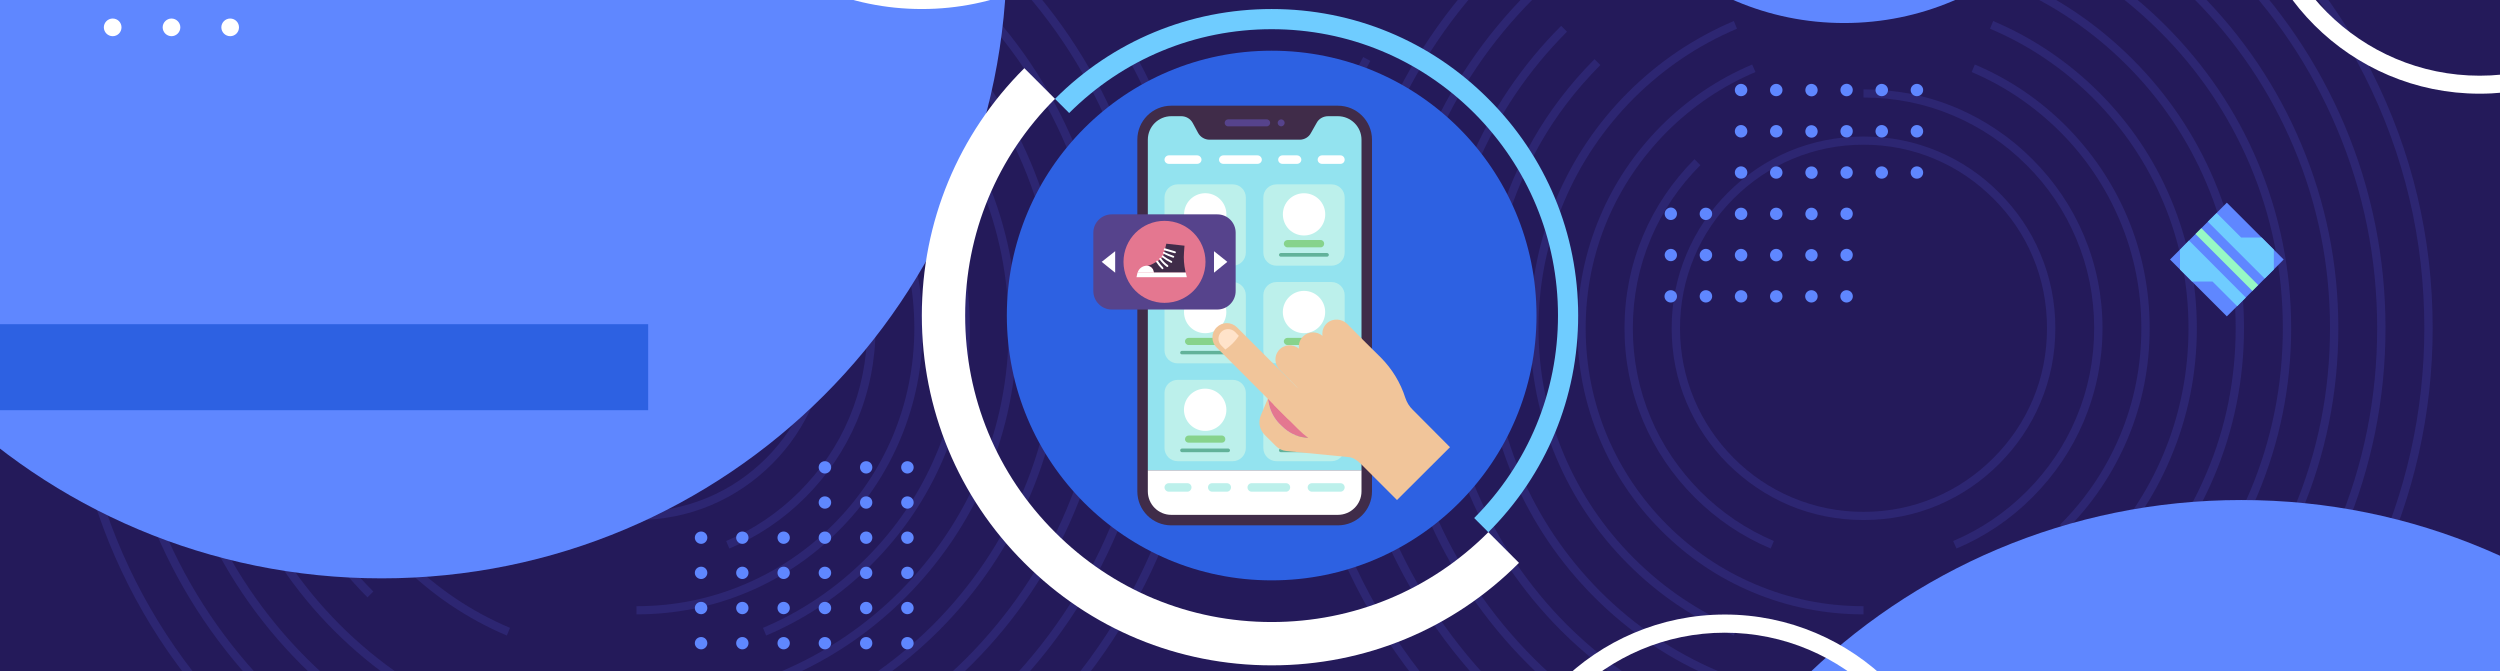 <svg version="1.2" xmlns="http://www.w3.org/2000/svg" viewBox="0 0 1500 402" width="1140" height="306">
	<title>mobile_development-svg</title>
	<defs>
		<clipPath clipPathUnits="userSpaceOnUse" id="cp1">
			<path d="m0-48h1500v500h-1500z"/>
		</clipPath>
		<clipPath clipPathUnits="userSpaceOnUse" id="cp2">
			<path d="m0-48h1500v500h-1500z"/>
		</clipPath>
		<clipPath clipPathUnits="userSpaceOnUse" id="cp3">
			<path d="m0-48h1500v500h-1500z"/>
		</clipPath>
		<clipPath clipPathUnits="userSpaceOnUse" id="cp4">
			<path d="m0-48h1500v500h-1500z"/>
		</clipPath>
		<clipPath clipPathUnits="userSpaceOnUse" id="cp5">
			<path d="m0-48h1500v500h-1500z"/>
		</clipPath>
		<clipPath clipPathUnits="userSpaceOnUse" id="cp6">
			<path d="m0-48h1500v500h-1500z"/>
		</clipPath>
		<clipPath clipPathUnits="userSpaceOnUse" id="cp7">
			<path d="m0-48h1500v500h-1500z"/>
		</clipPath>
		<clipPath clipPathUnits="userSpaceOnUse" id="cp8">
			<path d="m0-48h1500v500h-1500z"/>
		</clipPath>
	</defs>
	<style>
		.s0 { fill: #241a5a } 
		.s1 { fill: #2d2672 } 
		.s2 { fill: #5f87ff } 
		.s3 { fill: #ffffff } 
		.s4 { fill: #2d61e2 } 
		.s5 { fill: #402c49 } 
		.s6 { fill: #56438c } 
		.s7 { fill: #93e3ef } 
		.s8 { fill: #bcf0eb } 
		.s9 { fill: #87d38c } 
		.s10 { fill: #62b29a } 
		.s11 { fill: #f1c59a } 
		.s12 { fill: #e47790 } 
		.s13 { fill: #ffe3ca } 
		.s14 { fill: #6fccff } 
		.s15 { fill: none } 
		.s16 { fill: #97f8c4 } 
	</style>
	<g id="BACKGROUND">
		<g>
			<path class="s0" d="m0-48h1500v500h-1500z"/>
			<g>
				<g id="Clip-Path" clip-path="url(#cp1)">
					<g>
						<g>
							<g>
								<path class="s1" d="m1325-75.1c40.9 31.2 74.8 71.9 98 117.7 24.3 48 36.6 99.8 36.6 154 0 102.3-45.3 198.4-124.3 263.5l-3.1-3.8c77.8-64.2 122.4-158.9 122.4-259.7 0-53.4-12.1-104.4-36-151.7-22.9-45.2-56.3-85.3-96.6-116z"/>
							</g>
							<g>
								<path class="s1" d="m817.9 33.9l4.3 2.3c-26.6 48.9-40.6 104.4-40.6 160.4 0 100.8 44.6 195.5 122.5 259.7l-3.2 3.8c-79-65.1-124.3-161.2-124.3-263.5 0-56.8 14.3-113.1 41.3-162.7z"/>
							</g>
							<g>
								<path class="s1" d="m1240-91.9c37.3 15.7 70.8 38.3 99.6 67.1 28.7 28.8 51.3 62.3 67.1 99.5 16.3 38.6 24.6 79.6 24.6 121.9 0 42.3-8.3 83.3-24.6 121.9-15.8 37.3-38.4 70.8-67.1 99.6l-3.5-3.5c28.3-28.3 50.5-61.3 66-98 16.1-38 24.2-78.3 24.2-120 0-41.6-8.1-82-24.2-119.9-15.5-36.7-37.7-69.7-66-98-28.3-28.3-61.3-50.6-98-66.1z"/>
							</g>
							<g>
								<path class="s1" d="m896.7-24.8l3.5 3.5c-28.4 28.3-50.6 61.3-66.1 98-16.1 37.9-24.2 78.3-24.2 119.9 0 41.7 8.1 82 24.2 120 15.5 36.7 37.7 69.7 66.1 98 28.3 28.3 61.2 50.5 97.9 66.1 9.5 3.9 19.2 7.5 29 10.5l-1.5 4.7c-9.9-3-19.8-6.6-29.4-10.7-37.3-15.8-70.8-38.3-99.5-67.1-28.8-28.8-51.4-62.3-67.2-99.6-16.3-38.6-24.6-79.6-24.6-121.9 0-42.3 8.3-83.3 24.6-121.9 15.8-37.3 38.4-70.7 67.2-99.5z"/>
							</g>
							<g>
								<path class="s1" d="m1118.1-88.2c38.5 0 75.8 7.5 110.9 22.3 33.9 14.4 64.4 34.9 90.6 61.1 26.1 26.2 46.7 56.6 61 90.6 14.9 35.1 22.4 72.4 22.4 110.8 0 38.5-7.5 75.8-22.4 110.9-14.3 33.9-34.9 64.4-61 90.6-26.2 26.2-56.7 46.7-90.6 61.1l-1.9-4.6c33.3-14.1 63.2-34.3 89-60 25.7-25.8 45.9-55.7 60-89 14.6-34.5 21.9-71.1 21.9-109 0-37.8-7.3-74.4-21.9-108.9-14.1-33.3-34.3-63.3-60-89-25.8-25.7-55.7-45.9-89-60-34.5-14.6-71.2-22-109-22-37.8 0-74.5 7.4-108.9 22-33.4 14.1-63.3 34.3-89 60-25.7 25.7-45.9 55.7-60 89-14.6 34.5-22 71.1-22 108.9 0 37.9 7.4 74.5 22 109 14.1 33.3 34.3 63.2 60 89 25.7 25.7 55.7 45.9 89 60l-2 4.6c-33.9-14.4-64.3-34.9-90.5-61.1-26.2-26.2-46.8-56.7-61.1-90.6-14.8-35.1-22.4-72.4-22.4-110.9 0-38.4 7.6-75.7 22.4-110.8 14.4-34 34.9-64.4 61.1-90.6 26.2-26.2 56.6-46.7 90.5-61.1 35.1-14.8 72.4-22.3 110.9-22.3z"/>
							</g>
							<g>
								<path class="s1" d="m936.7 15.2l3.5 3.5c-23.1 23.1-41.3 50.1-54 80-13.1 31-19.7 63.9-19.7 97.9 0 34 6.6 67 19.7 98 12.7 29.9 30.9 56.8 54 80 14 13.9 29.5 26.2 46.1 36.5l-2.6 4.2c-16.9-10.5-32.8-23-47-37.2-23.6-23.6-42.1-51.1-55-81.6-13.4-31.6-20.2-65.2-20.2-99.9 0-34.6 6.8-68.2 20.2-99.8 12.9-30.6 31.4-58 55-81.6z"/>
							</g>
							<g>
								<path class="s1" d="m1218-39.8c30.5 12.9 58 31.4 81.5 55 23.6 23.6 42.2 51 55.1 81.6 13.3 31.6 20.1 65.2 20.1 99.8 0 34.7-6.8 68.3-20.1 99.9-12.9 30.5-31.5 58-55.1 81.6-11.7 11.7-24.5 22.3-38.1 31.5l-2.8-4.1c13.3-9 25.9-19.4 37.4-30.9 23.2-23.2 41.3-50.1 54-80 13.1-31 19.7-64 19.7-98 0-34-6.6-66.9-19.7-97.9-12.7-29.9-30.8-56.9-54-80-23.1-23.1-50-41.3-80-54z"/>
							</g>
							<g>
								<path class="s1" d="m1118.1-31.6c30.9 0 60.8 6 88.8 17.8 27.2 11.5 51.6 28 72.6 49 21 21 37.5 45.4 49 72.6 11.9 28.1 17.9 58 17.9 88.8 0 30.9-6 60.8-17.9 88.9-11.5 27.1-28 51.6-49 72.6l-3.5-3.5c20.6-20.6 36.7-44.5 47.9-71.1 11.7-27.4 17.5-56.7 17.5-86.9 0-30.2-5.8-59.4-17.5-86.9-11.2-26.5-27.3-50.4-47.9-71-20.5-20.5-44.4-36.6-71-47.9-27.4-11.6-56.7-17.5-86.9-17.5 0 0 0-4.9 0-4.9z"/>
							</g>
							<g>
								<path class="s1" d="m956.7 35.2l3.5 3.5c-7.3 7.4-14.2 15.2-20.4 23.4-11.1 14.6-20.3 30.7-27.5 47.6-11.6 27.5-17.5 56.7-17.5 86.9 0 30.2 5.9 59.5 17.5 86.9 11.2 26.6 27.4 50.5 47.9 71.1 20.5 20.5 44.4 36.6 71 47.9 27.5 11.6 56.7 17.5 86.9 17.5v4.9c-30.8 0-60.7-6-88.8-17.9-27.2-11.5-51.6-27.9-72.6-48.9-21-21-37.5-45.5-49-72.6-11.8-28.1-17.9-58-17.9-88.9 0-30.8 6.1-60.7 17.9-88.8 7.4-17.3 16.8-33.7 28.2-48.7 6.3-8.3 13.3-16.4 20.8-23.9z"/>
							</g>
							<g>
								<path class="s1" d="m1040.3 12.3l1.9 4.6c-23.2 9.8-44 23.9-62 41.8-17.9 18-32 38.9-41.8 62.1-10.2 23.9-15.3 49.4-15.3 75.8 0 26.4 5.1 52 15.3 75.9 9.8 23.2 23.9 44.1 41.8 62 18 18 38.8 32.1 62 41.9l-1.9 4.6c-23.8-10.1-45.2-24.5-63.6-43-18.4-18.4-32.8-39.8-42.9-63.6-10.4-24.5-15.7-50.7-15.7-77.8 0-27 5.3-53.2 15.7-77.8 10.1-23.8 24.5-45.2 42.9-63.6 18.4-18.4 39.8-32.8 63.6-42.9z"/>
							</g>
							<g>
								<path class="s1" d="m1195.9 12.3c23.8 10.1 45.2 24.5 63.6 42.9 18.4 18.4 32.9 39.8 42.9 63.6 10.4 24.6 15.7 50.8 15.7 77.8 0 27.1-5.3 53.3-15.7 77.8-10 23.8-24.5 45.2-42.9 63.6-18.4 18.5-39.8 32.9-63.6 43l-1.9-4.6c23.2-9.8 44.1-23.9 62-41.9 18-17.9 32.1-38.8 41.9-62 10.1-23.9 15.2-49.5 15.2-75.9 0-26.4-5.1-51.9-15.2-75.8-9.8-23.2-23.9-44.1-41.9-62.1-17.9-17.9-38.8-32-62-41.8z"/>
							</g>
							<g>
								<path class="s1" d="m1184.9 38.4c20.4 8.6 38.8 21 54.6 36.8 15.8 15.9 28.2 34.2 36.9 54.7 8.9 21 13.4 43.5 13.4 66.7 0 23.3-4.5 45.8-13.4 66.8-8.7 20.4-21.1 38.8-36.9 54.6l-3.5-3.5c15.4-15.3 27.4-33.2 35.8-53 8.7-20.5 13-42.3 13-64.9 0-22.5-4.3-44.4-13-64.8-8.4-19.8-20.4-37.7-35.8-53.1-15.4-15.3-33.2-27.4-53-35.8z"/>
							</g>
							<g>
								<path class="s1" d="m1051.3 38.4l2 4.5c-19.9 8.4-37.7 20.5-53.1 35.8-15.3 15.4-27.4 33.3-35.8 53.1-8.6 20.4-13 42.2-13 64.8 0 22.6 4.4 44.4 13 64.9 8.4 19.8 20.5 37.7 35.8 53 15.4 15.4 33.2 27.4 53.1 35.8 20.4 8.7 42.2 13.1 64.8 13.1v4.9c-23.2 0-45.7-4.5-66.8-13.4-20.4-8.6-38.8-21-54.6-36.9-15.8-15.8-28.2-34.2-36.8-54.6-8.9-21-13.5-43.5-13.5-66.8 0-23.2 4.6-45.7 13.5-66.7 8.6-20.5 21-38.8 36.8-54.7 15.8-15.8 34.2-28.2 54.6-36.8z"/>
							</g>
							<g>
								<path class="s1" d="m1016.7 95.2l3.5 3.6c-12.7 12.7-22.8 27.6-29.7 44-7.2 17-10.8 35.1-10.8 53.8 0 18.8 3.6 36.9 10.8 53.9 6.9 16.4 17 31.2 29.7 44 12.8 12.8 27.6 22.8 44.1 29.8l-1.9 4.5c-17.1-7.2-32.4-17.5-45.7-30.8-13.2-13.2-23.6-28.6-30.8-45.6-7.4-17.6-11.2-36.3-11.2-55.8 0-19.4 3.8-38.2 11.2-55.7 7.2-17.1 17.6-32.4 30.8-45.7z"/>
							</g>
							<g>
								<path class="s1" d="m1118.1 53.3c19.5 0 38.2 3.7 55.8 11.1 17 7.3 32.4 17.6 45.6 30.9 13.2 13.2 23.6 28.5 30.8 45.6 7.4 17.5 11.2 36.3 11.2 55.7 0 19.5-3.8 38.2-11.2 55.8-7.2 17-17.6 32.4-30.8 45.6-13.2 13.3-28.6 23.6-45.6 30.8l-2-4.5c16.5-7 31.3-17 44.1-29.8 12.8-12.8 22.8-27.6 29.7-44 7.2-17 10.8-35.1 10.8-53.9 0-18.7-3.6-36.8-10.8-53.8-6.9-16.4-16.9-31.3-29.7-44-12.8-12.8-27.6-22.8-44.1-29.8-16.9-7.2-35-10.8-53.8-10.8z"/>
							</g>
							<g>
								<path fill-rule="evenodd" class="s1" d="m1118.1 81.6c15.7 0 30.7 3 44.7 8.9 13.7 5.8 26.1 14.1 36.7 24.8 10.6 10.6 19 22.9 24.7 36.6 6 14.1 9 29.1 9 44.7 0 15.7-3 30.7-9 44.8-5.7 13.6-14.1 26-24.7 36.6-10.7 10.7-23 19-36.7 24.8-14 5.9-29 8.9-44.7 8.9-15.6 0-30.7-3-44.7-8.9-13.7-5.8-26-14.2-36.7-24.8-10.6-10.6-18.9-23-24.7-36.6-6-14.1-9-29.1-9-44.8 0-15.6 3-30.6 9-44.7 5.8-13.7 14.1-26 24.7-36.6 10.7-10.7 23-19 36.7-24.8 14-5.9 29.1-8.9 44.7-8.9zm0 225.2c15 0 29.4-2.9 42.8-8.6 13.1-5.5 24.9-13.5 35.1-23.7 10.2-10.2 18.2-22 23.7-35.1 5.7-13.4 8.5-27.8 8.5-42.8 0-14.9-2.8-29.3-8.5-42.8-5.5-13.1-13.5-24.9-23.7-35-10.2-10.2-22-18.2-35.1-23.7-13.4-5.7-27.8-8.6-42.8-8.6-14.9 0-29.3 2.9-42.8 8.6-13.1 5.5-24.9 13.5-35.1 23.7-10.1 10.1-18.1 21.9-23.6 35-5.7 13.5-8.6 27.9-8.6 42.8 0 15 2.9 29.4 8.6 42.8 5.5 13.1 13.5 24.9 23.6 35.1 10.2 10.2 22 18.2 35.1 23.7 13.5 5.7 27.9 8.6 42.8 8.6z"/>
							</g>
						</g>
						<g>
							<g>
								<path class="s1" d="m175-75.1c-40.9 31.2-74.8 71.9-98 117.7-24.3 48-36.6 99.8-36.6 154 0 102.3 45.3 198.4 124.3 263.5l3.1-3.8c-77.8-64.2-122.4-158.9-122.4-259.7 0-53.4 12.1-104.4 36-151.7 22.9-45.2 56.3-85.3 96.6-116z"/>
							</g>
							<g>
								<path class="s1" d="m682.1 33.9l-4.3 2.3c26.6 48.9 40.6 104.4 40.6 160.4 0 100.8-44.6 195.5-122.5 259.7l3.2 3.8c79-65.1 124.3-161.2 124.3-263.5 0-56.8-14.3-113.1-41.3-162.7z"/>
							</g>
							<g>
								<path class="s1" d="m260-91.9c-37.3 15.7-70.8 38.3-99.6 67.1-28.7 28.8-51.3 62.2-67.1 99.5-16.3 38.6-24.6 79.6-24.6 121.9 0 42.3 8.3 83.3 24.6 121.9 15.8 37.3 38.4 70.8 67.1 99.6l3.5-3.5c-28.3-28.3-50.5-61.3-66-98-16.1-38-24.2-78.3-24.2-120 0-41.6 8.1-82 24.2-119.9 15.5-36.7 37.7-69.7 66-98 28.3-28.3 61.3-50.6 98-66.1z"/>
							</g>
							<g>
								<path class="s1" d="m603.3-24.8l-3.5 3.5c28.4 28.3 50.6 61.3 66.1 98 16.1 37.9 24.2 78.3 24.2 119.9 0 41.7-8.1 82-24.2 120-15.5 36.7-37.7 69.7-66.1 98-28.3 28.3-61.2 50.5-97.9 66.1-9.5 3.9-19.2 7.5-29 10.5l1.5 4.7c9.9-3 19.8-6.6 29.4-10.7 37.3-15.8 70.8-38.3 99.5-67.1 28.8-28.8 51.4-62.3 67.2-99.6 16.3-38.6 24.6-79.6 24.6-121.9 0-42.3-8.3-83.3-24.6-121.9-15.8-37.3-38.4-70.7-67.2-99.5z"/>
							</g>
							<g>
								<path class="s1" d="m381.9-88.2c-38.5 0-75.8 7.5-110.9 22.3-33.9 14.4-64.4 34.9-90.6 61.1-26.1 26.2-46.7 56.6-61 90.6-14.9 35.1-22.4 72.4-22.4 110.8 0 38.5 7.5 75.8 22.4 110.9 14.3 33.9 34.9 64.4 61 90.6 26.2 26.2 56.7 46.7 90.6 61.1l1.9-4.6c-33.3-14.1-63.2-34.3-89-60-25.7-25.8-45.9-55.7-60-89-14.6-34.5-21.9-71.1-21.9-109 0-37.8 7.3-74.4 21.9-108.9 14.1-33.3 34.3-63.3 60-89 25.8-25.7 55.7-45.9 89-60 34.5-14.6 71.2-22 109-22 37.8 0 74.5 7.4 108.9 22 33.4 14.1 63.3 34.3 89 60 25.7 25.7 45.9 55.7 60 89 14.6 34.5 22 71.1 22 108.9 0 37.9-7.4 74.5-22 109-14.1 33.3-34.3 63.2-60 89-25.7 25.7-55.7 45.9-89 60l2 4.6c33.9-14.4 64.3-34.9 90.5-61.1 26.2-26.2 46.8-56.7 61.1-90.6 14.8-35.1 22.4-72.4 22.4-110.9 0-38.4-7.6-75.7-22.4-110.8-14.4-34-34.9-64.4-61.1-90.6-26.2-26.2-56.6-46.7-90.5-61.1-35.1-14.8-72.4-22.3-110.9-22.3z"/>
							</g>
							<g>
								<path class="s1" d="m563.3 15.2l-3.5 3.5c23.1 23.1 41.3 50.1 54 80 13.1 31 19.7 63.9 19.7 97.9 0 34-6.6 67-19.7 98-12.7 29.9-30.9 56.8-54 80-14 13.9-29.5 26.2-46.1 36.5l2.6 4.2c16.9-10.5 32.8-23 47-37.2 23.6-23.6 42.1-51.1 55-81.6 13.4-31.6 20.2-65.2 20.2-99.9 0-34.6-6.8-68.2-20.2-99.8-12.9-30.6-31.4-58-55-81.6z"/>
							</g>
							<g>
								<path class="s1" d="m282-39.8c-30.5 12.9-58 31.4-81.5 55-23.6 23.6-42.2 51-55.1 81.6-13.3 31.6-20.1 65.2-20.1 99.8 0 34.7 6.8 68.3 20.1 99.9 13 30.5 31.5 58 55.1 81.6 11.7 11.7 24.5 22.3 38.1 31.5l2.8-4.1c-13.3-9-25.9-19.4-37.4-30.9-23.2-23.2-41.3-50.1-54-80-13.1-31-19.7-64-19.7-98 0-34 6.6-66.9 19.7-97.9 12.7-29.9 30.8-56.9 54-80 23.1-23.1 50-41.3 80-54z"/>
							</g>
							<g>
								<path class="s1" d="m381.9-31.6c-30.9 0-60.8 6-88.8 17.8-27.2 11.5-51.6 28-72.6 49-21 21-37.5 45.4-49 72.6-11.9 28.1-17.9 58-17.9 88.8 0 30.9 6 60.8 17.9 88.9 11.5 27.1 28 51.6 49 72.6l3.5-3.5c-20.6-20.6-36.7-44.5-47.9-71.1-11.7-27.4-17.5-56.7-17.5-86.9 0-30.2 5.8-59.4 17.5-86.9 11.2-26.5 27.3-50.4 47.9-71 20.5-20.5 44.4-36.6 71-47.9 27.4-11.6 56.7-17.5 86.9-17.5z"/>
							</g>
							<g>
								<path class="s1" d="m543.3 35.2l-3.5 3.5c7.3 7.4 14.2 15.2 20.4 23.4 11.1 14.6 20.3 30.7 27.5 47.6 11.6 27.5 17.5 56.7 17.5 86.9 0 30.2-5.9 59.5-17.5 86.9-11.2 26.6-27.4 50.5-47.9 71.1-20.5 20.5-44.4 36.6-71 47.9-27.5 11.6-56.7 17.5-86.9 17.5v4.9c30.8 0 60.7-6 88.8-17.9 27.2-11.5 51.6-27.9 72.6-48.9 21-21 37.5-45.5 49-72.6 11.8-28.1 17.9-58 17.9-88.9 0-30.8-6.1-60.7-17.9-88.8-7.4-17.3-16.8-33.7-28.2-48.7-6.3-8.3-13.3-16.4-20.8-23.9z"/>
							</g>
							<g>
								<path class="s1" d="m459.7 12.3l-1.9 4.6c23.2 9.8 44 23.9 62 41.8 17.9 18 32 38.9 41.8 62.1 10.2 23.9 15.3 49.4 15.3 75.8 0 26.4-5.1 52-15.3 75.9-9.8 23.2-23.9 44.1-41.8 62-18 18-38.8 32.1-62 41.9l1.9 4.6c23.8-10.1 45.2-24.5 63.6-43 18.4-18.4 32.8-39.8 42.9-63.6 10.4-24.5 15.7-50.7 15.7-77.8 0-27-5.3-53.2-15.7-77.8-10.1-23.8-24.5-45.2-42.9-63.6-18.4-18.4-39.8-32.8-63.6-42.9z"/>
							</g>
							<g>
								<path class="s1" d="m304.1 12.3c-23.8 10.1-45.2 24.5-63.6 42.9-18.4 18.4-32.9 39.8-42.9 63.6-10.4 24.6-15.7 50.8-15.7 77.8 0 27.1 5.3 53.3 15.7 77.8 10 23.8 24.5 45.2 42.9 63.6 18.4 18.5 39.8 32.9 63.6 43l1.9-4.6c-23.2-9.8-44.1-23.9-62-41.9-18-17.9-32.1-38.8-41.9-62-10.1-23.9-15.2-49.5-15.2-75.9 0-26.4 5.1-51.9 15.2-75.8 9.8-23.2 23.9-44.1 41.9-62.1 17.9-17.9 38.8-32 62-41.8z"/>
							</g>
							<g>
								<path class="s1" d="m315.1 38.4c-20.4 8.6-38.8 21-54.6 36.8-15.8 15.9-28.2 34.2-36.9 54.7-8.9 21-13.4 43.5-13.4 66.7 0 23.3 4.5 45.8 13.4 66.8 8.7 20.4 21.1 38.8 36.9 54.6l3.5-3.5c-15.4-15.3-27.4-33.2-35.8-53-8.7-20.5-13-42.3-13-64.9 0-22.5 4.3-44.4 13-64.8 8.4-19.8 20.4-37.7 35.8-53.1 15.4-15.3 33.2-27.4 53-35.8z"/>
							</g>
							<g>
								<path class="s1" d="m448.7 38.4l-2 4.5c19.9 8.4 37.7 20.5 53.1 35.8 15.3 15.4 27.4 33.3 35.8 53.1 8.6 20.4 13 42.2 13 64.8 0 22.6-4.4 44.4-13 64.9-8.4 19.8-20.5 37.7-35.8 53-15.4 15.4-33.2 27.4-53.1 35.8-20.4 8.7-42.2 13.1-64.8 13.1v4.9c23.2 0 45.7-4.5 66.8-13.4 20.4-8.6 38.8-21 54.6-36.9 15.8-15.8 28.2-34.2 36.8-54.6 8.9-21 13.5-43.5 13.5-66.8 0-23.2-4.6-45.7-13.5-66.7-8.6-20.5-21-38.8-36.8-54.7-15.8-15.8-34.2-28.2-54.6-36.8z"/>
							</g>
							<g>
								<path class="s1" d="m483.3 95.2l-3.5 3.6c12.7 12.7 22.8 27.6 29.7 44 7.2 17 10.8 35.1 10.8 53.8 0 18.8-3.6 36.9-10.8 53.9-6.9 16.4-17 31.2-29.7 44-12.8 12.8-27.6 22.8-44.1 29.8l1.9 4.5c17.1-7.2 32.4-17.5 45.7-30.8 13.2-13.2 23.6-28.6 30.8-45.6 7.4-17.6 11.2-36.3 11.2-55.8 0-19.4-3.8-38.2-11.2-55.7-7.2-17.1-17.6-32.4-30.8-45.7z"/>
							</g>
							<g>
								<path class="s1" d="m381.9 53.3c-19.5 0-38.2 3.7-55.8 11.1-17 7.3-32.4 17.6-45.6 30.9-13.2 13.2-23.6 28.5-30.8 45.6-7.4 17.5-11.2 36.3-11.2 55.7 0 19.5 3.8 38.2 11.2 55.8 7.2 17 17.6 32.4 30.8 45.6 13.2 13.3 28.6 23.6 45.6 30.8l2-4.5c-16.5-7-31.3-17-44.1-29.8-12.8-12.8-22.8-27.6-29.8-44-7.1-17-10.7-35.1-10.7-53.9 0-18.7 3.6-36.8 10.7-53.8 7-16.4 17-31.3 29.8-44 12.8-12.8 27.6-22.8 44.1-29.8 16.9-7.2 35-10.8 53.8-10.8 0 0 0-4.9 0-4.9z"/>
							</g>
							<g>
								<path fill-rule="evenodd" class="s1" d="m426.6 90.5c13.7 5.8 26 14.1 36.7 24.8 10.6 10.6 18.9 22.9 24.7 36.6 6 14.1 9 29.1 9 44.7 0 15.7-3 30.7-9 44.8-5.8 13.6-14.1 26-24.7 36.6-10.7 10.7-23 19-36.7 24.8-14 5.9-29.1 8.9-44.7 8.9-15.7 0-30.7-3-44.7-8.9-13.7-5.8-26-14.1-36.7-24.8-10.6-10.6-19-23-24.7-36.6-6-14.1-9-29.1-9-44.8 0-15.6 3-30.6 9-44.7 5.7-13.7 14.1-26 24.7-36.6 10.6-10.7 23-19 36.7-24.8 14-5.9 29-8.9 44.7-8.9 15.6 0 30.7 3 44.7 8.9zm-1.9 207.7c13.1-5.5 24.9-13.5 35.1-23.7 10.1-10.2 18.1-22 23.6-35.1 5.7-13.4 8.6-27.8 8.6-42.8 0-14.9-2.9-29.3-8.5-42.8-5.6-13-13.6-24.8-23.7-35-10.2-10.2-22-18.2-35.1-23.7-13.5-5.7-27.8-8.6-42.8-8.6-15 0-29.4 2.9-42.8 8.6-13.1 5.5-24.9 13.5-35.1 23.7-10.2 10.2-18.2 22-23.7 35-5.7 13.5-8.5 27.9-8.5 42.8 0 15 2.8 29.4 8.5 42.8 5.5 13.1 13.5 24.9 23.7 35.1 10.2 10.2 22 18.2 35.1 23.7 13.4 5.7 27.8 8.6 42.8 8.6 14.9 0 29.3-2.9 42.8-8.6z"/>
							</g>
						</g>
					</g>
				</g>
			</g>
		</g>
	</g>
	<g id="OBJECTS">
		<g>
			<g>
				<g id="Clip-Path" clip-path="url(#cp2)">
					<path class="s2" d="m229 346.7c-207.4 0-375-167.6-375-375 0-207.4 167.6-375.1 375-375.1 207.4 0 375.1 167.7 375.1 375.1 0 207.4-167.7 375-375.1 375z"/>
				</g>
				<g id="Clip-Path" clip-path="url(#cp3)">
					<path class="s2" d="m1344.8 1049.8c-207.4 0-375.1-167.6-375.1-375 0-207.4 167.7-375.1 375.1-375.1 207.4 0 375 167.7 375 375.1 0 207.4-167.6 375-375 375z"/>
				</g>
				<g id="Clip-Path" clip-path="url(#cp4)">
					<path class="s2" d="m1106.5 13.5c-91.9 0-166.2-74.3-166.2-166.3 0-91.9 74.3-166.2 166.2-166.2 92 0 166.3 74.3 166.3 166.2 0 92-74.3 166.3-166.3 166.3z"/>
				</g>
				<g id="Clip-Path" clip-path="url(#cp5)">
					<g>
						<path fill-rule="evenodd" class="s3" d="m553.1 5.1c-87.1 0-158-70.9-158-158 0-87.1 70.9-157.9 158-157.9 87.1 0 158 70.8 158 157.9 0 87.1-70.9 158-158 158zm0-303.7c-80.4 0-145.8 65.3-145.8 145.7 0 80.4 65.4 145.8 145.8 145.8 80.4 0 145.8-65.4 145.8-145.8 0-80.4-65.4-145.7-145.8-145.7z"/>
					</g>
				</g>
				<g id="Clip-Path" clip-path="url(#cp6)">
					<g>
						<path fill-rule="evenodd" class="s3" d="m1034.9 649c-77.4 0-140.3-62.9-140.3-140.3 0-77.3 62.9-140.3 140.3-140.3 77.3 0 140.3 63 140.3 140.3 0 77.4-63 140.3-140.3 140.3zm0-269.7c-71.4 0-129.5 58-129.5 129.4 0 71.4 58.1 129.5 129.5 129.5 71.4 0 129.4-58.1 129.4-129.5 0-71.4-58-129.4-129.4-129.4z"/>
					</g>
				</g>
				<g id="Clip-Path" clip-path="url(#cp7)">
					<g>
						<path fill-rule="evenodd" class="s3" d="m1487.8 55.9c-77.4 0-140.3-62.9-140.3-140.2 0-77.4 62.9-140.3 140.3-140.3 77.4 0 140.3 62.9 140.3 140.3 0 77.3-62.9 140.2-140.3 140.2zm0-269.7c-71.4 0-129.5 58.1-129.5 129.5 0 71.3 58.1 129.4 129.5 129.4 71.4 0 129.5-58.1 129.5-129.4 0-71.4-58.1-129.5-129.5-129.5z"/>
					</g>
				</g>
				<g id="Clip-Path" clip-path="url(#cp8)">
					<g>
						<path fill-rule="evenodd" class="s3" d="m248.5 687c-77.4 0-140.3-62.9-140.3-140.3 0-77.3 62.9-140.3 140.3-140.3 77.3 0 140.3 63 140.3 140.3 0 77.4-63 140.3-140.3 140.3zm0-269.7c-71.4 0-129.5 58.1-129.5 129.4 0 71.4 58.1 129.5 129.5 129.5 71.4 0 129.4-58.1 129.4-129.5 0-71.3-58-129.4-129.4-129.4z"/>
					</g>
				</g>
			</g>
			<g>
				<path class="s4" d="m763 347.9c-87.9 0-158.9-71-158.9-158.9 0-87.9 71-158.9 158.9-158.9 87.9 0 158.9 71 158.9 158.9 0 87.9-71 158.9-158.9 158.9z"/>
				<g>
					<g>
						<path class="s5" d="m802.7 314.9h-50-49.9c-11.3 0-20.4-9.1-20.4-20.4v-211c0-11.3 9.1-20.4 20.4-20.4h50 49.9c11.3 0 20.5 9.1 20.5 20.4v211c0 11.3-9.2 20.4-20.5 20.4z"/>
						<g>
							<path class="s6" d="m760 71.3h-23.2c-1.1 0-2 1-2 2.1 0 1.1 0.9 2.1 2 2.1h23.2c1.2 0 2.1-1 2.1-2.1 0-1.1-0.9-2.1-2.1-2.1z"/>
							<path class="s6" d="m768.7 71.3c-1.1 0-2.1 1-2.1 2.1 0 1.1 1 2.1 2.1 2.1 1.1 0 2.1-1 2.1-2.1 0-1.1-1-2.1-2.1-2.1z"/>
						</g>
						<g>
							<path class="s7" d="m816.9 83.5c0-7.8-6.4-14.1-14.2-14.1h-5.8c-2.9 0-5.6 1.5-6.9 4l-3.4 6c-1.3 2.6-4 4.1-6.8 4.1h-54c-2.9 0-5.5-1.5-6.9-4l-3.3-6.1c-1.4-2.5-4-4-6.9-4h-5.9c-7.8 0-14.1 6.3-14.1 14.1v198.4h128.2c0 0 0-198.4 0-198.4z"/>
							<path class="s3" d="m688.7 281.9v12.6c0 7.8 6.3 14.1 14.1 14.1h99.9c7.8 0 14.2-6.3 14.2-14.1v-12.6z"/>
						</g>
						<g>
							<g>
								<g>
									<path class="s8" d="m739.7 110.3h-33.1c-4.4 0-7.9 3.5-7.9 7.9v33c0 4.4 3.5 7.9 7.9 7.9h33.1c4.3 0 7.8-3.5 7.8-7.9v-33c0-4.4-3.5-7.9-7.8-7.9z"/>
									<path class="s3" d="m733.9 135.1c-3.8 6-11.6 7.7-17.6 3.9-5.9-3.7-7.6-11.6-3.9-17.5 3.8-5.9 11.6-7.7 17.6-3.9 5.9 3.8 7.6 11.6 3.9 17.5z"/>
									<path class="s9" d="m733.1 143.7h-19.9c-1.2 0-2.2 1-2.2 2.2 0 1.2 1 2.2 2.2 2.2h19.9c1.2 0 2.1-1 2.1-2.2 0-1.2-0.9-2.2-2.1-2.2z"/>
									<path class="s10" d="m736.9 151.5h-27.7c-0.6 0-1.1 0.5-1.1 1.1 0 0.6 0.5 1.1 1.1 1.1h27.7c0.6 0 1.1-0.5 1.1-1.1 0-0.6-0.5-1.1-1.1-1.1z"/>
								</g>
								<g>
									<path class="s8" d="m798.9 110.3h-33c-4.4 0-7.9 3.5-7.9 7.9v33c0 4.4 3.5 7.9 7.9 7.9h33c4.4 0 7.9-3.5 7.9-7.9v-33c0-4.4-3.5-7.9-7.9-7.9z"/>
									<path class="s3" d="m791.4 137.3c-5 4.9-13 4.9-18 0-4.9-5-4.9-13 0-18 5-4.9 13-4.9 18 0 5 5 5 13 0 18z"/>
									<path class="s9" d="m792.4 143.7h-19.9c-1.2 0-2.2 1-2.2 2.2 0 1.2 1 2.2 2.2 2.2h19.9c1.2 0 2.1-1 2.1-2.2 0-1.2-0.9-2.2-2.1-2.2z"/>
									<path class="s10" d="m796.2 151.5h-27.7c-0.6 0-1.1 0.5-1.1 1.1 0 0.6 0.5 1.1 1.1 1.1h27.7c0.6 0 1.1-0.5 1.1-1.1 0-0.6-0.5-1.1-1.1-1.1z"/>
								</g>
							</g>
							<g>
								<g>
									<path class="s8" d="m739.7 168.9h-33.1c-4.4 0-7.9 3.6-7.9 7.9v33.1c0 4.3 3.5 7.8 7.9 7.8h33.1c4.3 0 7.8-3.5 7.8-7.8v-33.1c0-4.3-3.5-7.9-7.8-7.9z"/>
									<path class="s3" d="m723.1 199.6c-7 0-12.7-5.6-12.7-12.7 0-7 5.7-12.7 12.7-12.7 7 0 12.7 5.7 12.7 12.7 0 7.1-5.7 12.7-12.7 12.7z"/>
									<path class="s9" d="m733.1 202.4h-19.9c-1.2 0-2.2 0.9-2.2 2.1 0 1.2 1 2.2 2.2 2.2h19.9c1.2 0 2.1-1 2.1-2.2 0-1.2-0.9-2.1-2.1-2.1z"/>
									<path class="s10" d="m736.9 210.2h-27.7c-0.6 0-1.1 0.5-1.1 1.1 0 0.6 0.5 1 1.1 1h27.7c0.6 0 1.1-0.4 1.1-1 0-0.6-0.5-1.1-1.1-1.1z"/>
								</g>
								<g>
									<path class="s8" d="m798.9 168.9h-33c-4.4 0-7.9 3.6-7.9 7.9v33.1c0 4.3 3.5 7.8 7.9 7.8h33c4.4 0 7.9-3.5 7.9-7.8v-33.1c0-4.3-3.5-7.9-7.9-7.9z"/>
									<path class="s3" d="m782.4 199.6c-7 0-12.7-5.6-12.7-12.7 0-7 5.7-12.7 12.7-12.7 7 0 12.7 5.7 12.7 12.7 0 7.1-5.7 12.7-12.7 12.7z"/>
									<path class="s9" d="m792.4 202.4h-19.9c-1.2 0-2.2 0.9-2.2 2.1 0 1.2 1 2.2 2.2 2.2h19.9c1.2 0 2.1-1 2.1-2.2 0-1.2-0.9-2.1-2.1-2.1z"/>
									<path class="s10" d="m796.2 210.2h-27.7c-0.6 0-1.1 0.5-1.1 1.1 0 0.6 0.5 1 1.1 1h27.7c0.6 0 1.1-0.4 1.1-1 0-0.6-0.5-1.1-1.1-1.1z"/>
								</g>
							</g>
							<g>
								<g>
									<path class="s8" d="m739.7 227.6h-33.1c-4.4 0-7.9 3.5-7.9 7.8v33.1c0 4.3 3.5 7.9 7.9 7.9h33.1c4.3 0 7.8-3.6 7.8-7.9v-33.1c0-4.3-3.5-7.8-7.8-7.8z"/>
									<path class="s3" d="m735.3 249.2c-2 6.7-9.1 10.5-15.8 8.5-6.7-2-10.6-9-8.6-15.8 2-6.7 9.1-10.5 15.8-8.5 6.8 2 10.6 9.1 8.6 15.8z"/>
									<path class="s9" d="m733.1 261h-19.9c-1.2 0-2.2 1-2.2 2.2 0 1.2 1 2.1 2.2 2.1h19.9c1.2 0 2.1-0.9 2.1-2.1 0-1.2-0.9-2.2-2.1-2.2z"/>
									<path class="s10" d="m736.9 268.8h-27.7c-0.6 0-1.1 0.5-1.1 1.1 0 0.6 0.5 1.1 1.1 1.1h27.7c0.6 0 1.1-0.5 1.1-1.1 0-0.6-0.5-1.1-1.1-1.1z"/>
								</g>
								<g>
									<path class="s8" d="m798.9 227.6h-33c-4.4 0-7.9 3.5-7.9 7.8v33.1c0 4.3 3.5 7.9 7.9 7.9h33c4.4 0 7.9-3.6 7.9-7.9v-33.1c0-4.3-3.5-7.8-7.9-7.8z"/>
									<path class="s3" d="m794.8 248.5c-1.6 6.8-8.5 11-15.3 9.4-6.8-1.6-11-8.5-9.4-15.3 1.6-6.8 8.4-11 15.3-9.4 6.8 1.6 11 8.4 9.4 15.3z"/>
									<path class="s9" d="m792.4 261h-19.9c-1.2 0-2.2 1-2.2 2.2 0 1.2 1 2.1 2.2 2.1h19.9c1.2 0 2.1-0.9 2.1-2.1 0-1.2-0.9-2.2-2.1-2.2z"/>
									<path class="s10" d="m796.2 268.8h-27.7c-0.6 0-1.1 0.5-1.1 1.1 0 0.6 0.5 1.1 1.1 1.1h27.7c0.6 0 1.1-0.5 1.1-1.1 0-0.6-0.5-1.1-1.1-1.1z"/>
								</g>
							</g>
						</g>
						<g>
							<path class="s3" d="m718.3 92.9h-17c-1.4 0-2.6 1.2-2.6 2.6 0 1.4 1.2 2.5 2.6 2.5h17c1.4 0 2.6-1.1 2.6-2.5 0-1.4-1.2-2.6-2.6-2.6z"/>
							<path class="s3" d="m754.5 92.9h-20.5c-1.4 0-2.6 1.2-2.6 2.6 0 1.4 1.2 2.5 2.6 2.5h20.5c1.4 0 2.6-1.1 2.6-2.5 0-1.4-1.2-2.6-2.6-2.6z"/>
							<path class="s3" d="m778.2 92.9h-8.7c-1.4 0-2.6 1.2-2.6 2.6 0 1.4 1.2 2.5 2.6 2.5h8.7c1.4 0 2.6-1.1 2.6-2.5 0-1.4-1.2-2.6-2.6-2.6z"/>
							<path class="s3" d="m804.3 92.9h-11.1c-1.4 0-2.6 1.2-2.6 2.6 0 1.4 1.2 2.5 2.6 2.5h11.1c1.4 0 2.5-1.1 2.5-2.5 0-1.4-1.1-2.6-2.5-2.6z"/>
						</g>
						<g>
							<path class="s8" d="m787.2 294.7h17.1c1.4 0 2.5-1.2 2.5-2.6 0-1.4-1.1-2.5-2.5-2.5h-17.1c-1.4 0-2.6 1.1-2.6 2.5 0 1.4 1.2 2.6 2.6 2.6z"/>
							<path class="s8" d="m751 294.7h20.6c1.4 0 2.5-1.2 2.5-2.6 0-1.4-1.1-2.5-2.5-2.5h-20.6c-1.4 0-2.5 1.1-2.5 2.5 0 1.4 1.1 2.6 2.5 2.6z"/>
							<path class="s8" d="m727.3 294.7h8.8c1.4 0 2.5-1.2 2.5-2.6 0-1.4-1.1-2.5-2.5-2.5h-8.8c-1.4 0-2.5 1.1-2.5 2.5 0 1.4 1.1 2.6 2.5 2.6z"/>
							<path class="s8" d="m701.3 294.7h11.1c1.4 0 2.5-1.2 2.5-2.6 0-1.4-1.1-2.5-2.5-2.5h-11.1c-1.4 0-2.6 1.1-2.6 2.5 0 1.4 1.2 2.6 2.6 2.6z"/>
						</g>
					</g>
					<g>
						<g>
							<path class="s11" d="m783 262.2c-5.2-0.6-9.9-2.9-13.6-6.6l-1.7-1.6c-3-3.1-5.2-7-6.2-11.3l-0.8-3.8-4.2 10c-1.7 4-0.8 8.6 2.3 11.7l6.7 6.7c1.7 1.7 4 2.8 6.4 3l40.9 4-12.3-10z"/>
							<path class="s12" d="m761.5 242.7c1 4.3 3.2 8.2 6.2 11.3l1.7 1.6c3.7 3.7 8.4 6 13.6 6.6l17.5 2.1-37.6-30.5-2.2 5.1z"/>
						</g>
						<path class="s11" d="m730 196.1c-3.4 3.3-3.4 8.8 0 12.1l42.4 42.5c3.4 3.3 8.8 3.3 12.2 0 3.4-3.4 3.4-8.9 0-12.2l-42.4-42.4c-3.4-3.4-8.8-3.4-12.2 0z"/>
						<path class="s13" d="m743.3 201.2l-2.3-2.4c-2.3-2.2-6-2.2-8.2 0-2.3 2.3-2.3 6 0 8.2l2.4 2.4c3.2-2.2 6-5 8.1-8.2z"/>
						<path class="s11" d="m796.5 193.3c-2.4 2-3.4 5-3 7.9-3.4-2.9-8.5-2.8-11.7 0.4-2 2-2.8 4.7-2.4 7.3-3.7-3.1-9.3-2.7-12.4 1.3-2.7 3.5-2.2 8.5 1 11.6l10.4 10.5-14.3 10.1 14.7 14.7c7.9 7.9 17.8 13.4 28.7 15.9l0.3 0.1c3.3 0.8 6.3 2.5 8.6 4.8l21.8 21.8 31.8-31.7-22.3-22.4c-2.1-2-3.6-4.5-4.5-7.2-2.9-9.1-7.9-17.3-14.6-24.1l-10.3-10.2-9.9-10c-3.2-3.2-8.4-3.6-11.9-0.8z"/>
					</g>
					<g>
						<path class="s6" d="m730.4 185.4h-63.4c-6 0-11-5-11-11.1v-35c0-6.1 5-11 11-11h31.7 31.7c6.1 0 11 4.9 11 11v35c0 6.1-4.9 11.1-11 11.1z"/>
						<path class="s12" d="m698.7 181.4c-13.6 0-24.6-11-24.6-24.6 0-13.6 11-24.6 24.6-24.6 13.6 0 24.6 11 24.6 24.6 0 13.6-11 24.6-24.6 24.6z"/>
						<g>
							<path class="s3" d="m682.6 163.1q-0.1 0.3-0.2 0.6l-0.5 2.3h30.2l-0.7-2.9z"/>
							<g>
								<path class="s3" d="m688.2 159.1c-2.6 0-4.8 1.6-5.6 4h9.8l-0.3-1.2c-0.6-1.6-2.1-2.8-3.9-2.8z"/>
								<path class="s5" d="m711.2 162.3c-0.8-3.6-1.1-7.4-0.8-11.1l0.3-4.1-10.9-1.2-1.5 6.2c-0.4 1.6-1.4 3-2.9 3.8l-4.3 2.4c-0.9 0.5-1.9 0.8-2.9 0.8 1.8 0 3.3 1.1 3.9 2.8l0.3 1.2h19z"/>
							</g>
							<g>
								<path class="s3" d="m705 151.6q-0.1 0-0.2 0l-6.1-1.7c-0.3-0.1-0.5-0.5-0.4-0.8 0.1-0.3 0.4-0.5 0.8-0.4l6 1.8c0.3 0.1 0.5 0.4 0.4 0.7 0 0.3-0.3 0.4-0.5 0.4z"/>
							</g>
							<g>
								<path class="s3" d="m704 154.3q-0.1 0-0.2 0-2.9-1-5.7-2.4c-0.3-0.1-0.4-0.5-0.3-0.8 0.2-0.2 0.5-0.4 0.8-0.2q2.7 1.3 5.5 2.3c0.4 0.1 0.5 0.4 0.4 0.7-0.1 0.3-0.3 0.4-0.5 0.4z"/>
							</g>
							<g>
								<path class="s3" d="m702.8 157.4q-0.2 0-0.3-0.1-2.8-1.4-5.3-3.3c-0.2-0.2-0.3-0.6-0.1-0.8 0.2-0.3 0.6-0.3 0.8-0.1q2.4 1.8 5.1 3.2c0.3 0.1 0.4 0.5 0.3 0.8-0.1 0.2-0.3 0.3-0.5 0.3z"/>
							</g>
							<g>
								<path class="s3" d="m700.4 159.9q-0.1 0-0.3-0.1-2.6-1.9-4.4-4.5c-0.2-0.2-0.1-0.6 0.1-0.8 0.3-0.2 0.7-0.1 0.9 0.2q1.7 2.4 4.1 4.1c0.2 0.2 0.3 0.6 0.1 0.8-0.1 0.2-0.3 0.3-0.5 0.3z"/>
							</g>
							<g>
								<path class="s3" d="m697.5 161.2q-0.2 0-0.4-0.2-1.9-1.8-3.3-4c-0.2-0.3-0.1-0.7 0.2-0.9 0.3-0.1 0.6 0 0.8 0.2q1.4 2.1 3.1 3.9c0.2 0.3 0.2 0.6 0 0.9q-0.2 0.1-0.4 0.1z"/>
							</g>
						</g>
						<path class="s3" d="m661 156.8l8.1 6.5v-12.9z"/>
						<path class="s3" d="m736.4 156.8l-8 6.5v-12.9z"/>
					</g>
				</g>
				<g>
					<path class="s3" d="m893 319q0 0 0 0c-34.7 34.8-80.9 53.9-130 53.9-49.1 0-95.3-19.1-130-53.9-34.8-34.7-53.9-80.9-53.9-130 0-49.1 19.1-95.3 53.9-130l-18.4-18.4c-39.7 39.6-61.5 92.3-61.5 148.4 0 56.1 21.8 108.8 61.5 148.4 39.6 39.7 92.3 61.5 148.4 61.5 56.1 0 108.8-21.8 148.4-61.5z"/>
					<path class="s14" d="m893 59c-34.7-34.8-80.9-53.9-130-53.9-49.1 0-95.3 19.1-130 53.9l8.5 8.5c32.5-32.4 75.6-50.3 121.5-50.3 45.9 0 89 17.9 121.5 50.3 32.4 32.5 50.3 75.6 50.3 121.5 0 45.9-17.9 89-50.3 121.5l8.5 8.5c34.8-34.7 53.9-80.9 53.9-130 0-49.1-19.1-95.3-53.9-130z"/>
				</g>
			</g>
			<g>
				<path class="s2" d="m1150.1 57.4c-2 0-3.7-1.6-3.7-3.7 0-2 1.7-3.7 3.7-3.7 2.1 0 3.8 1.7 3.8 3.7 0 2.1-1.7 3.7-3.8 3.7z"/>
				<path class="s2" d="m1150.1 82.2c-2 0-3.7-1.7-3.7-3.7 0-2.1 1.7-3.8 3.7-3.8 2.1 0 3.8 1.7 3.8 3.8 0 2-1.7 3.7-3.8 3.7z"/>
				<path class="s2" d="m1150.1 106.9c-2 0-3.7-1.6-3.7-3.7 0-2 1.7-3.7 3.7-3.7 2.1 0 3.8 1.7 3.8 3.7 0 2.1-1.7 3.7-3.8 3.7z"/>
				<path class="s2" d="m1111.6 128.6c-0.3 2-2.2 3.4-4.2 3-2.1-0.3-3.4-2.2-3.1-4.2 0.3-2.1 2.2-3.4 4.3-3.1 2 0.3 3.4 2.2 3 4.3z"/>
				<path class="s2" d="m1111.6 153.3c-0.3 2.1-2.2 3.4-4.2 3.1-2.1-0.3-3.4-2.2-3.1-4.3 0.3-2 2.2-3.4 4.3-3.1 2 0.4 3.4 2.3 3 4.3z"/>
				<path class="s2" d="m1107.9 181.2c-2 0-3.7-1.7-3.7-3.7 0-2.1 1.7-3.7 3.7-3.7 2.1 0 3.8 1.6 3.8 3.7 0 2-1.7 3.7-3.8 3.7z"/>
				<path class="s2" d="m1129 57.4c-2 0-3.7-1.6-3.7-3.7 0-2 1.7-3.7 3.7-3.7 2.1 0 3.8 1.7 3.8 3.7 0 2.1-1.7 3.7-3.8 3.7z"/>
				<path class="s2" d="m1129 82.2c-2 0-3.7-1.7-3.7-3.7 0-2.1 1.7-3.8 3.7-3.8 2.1 0 3.8 1.7 3.8 3.8 0 2-1.7 3.7-3.8 3.7z"/>
				<path class="s2" d="m1129 106.9c-2 0-3.7-1.6-3.7-3.7 0-2 1.7-3.7 3.7-3.7 2.1 0 3.8 1.7 3.8 3.7 0 2.1-1.7 3.7-3.8 3.7z"/>
				<path class="s2" d="m1090.3 129.5c-0.8 1.9-2.9 2.8-4.8 2-1.9-0.8-2.8-3-2-4.9 0.7-1.9 2.9-2.8 4.8-2 1.9 0.8 2.8 3 2 4.9z"/>
				<path class="s2" d="m1090.3 154.2c-0.8 1.9-2.9 2.8-4.8 2-1.9-0.8-2.8-2.9-2.1-4.8 0.8-1.9 3-2.8 4.9-2 1.9 0.7 2.8 2.9 2 4.8z"/>
				<path class="s2" d="m1086.8 181.2c-2 0-3.7-1.7-3.7-3.7 0-2.1 1.7-3.7 3.7-3.7 2.1 0 3.8 1.6 3.8 3.7 0 2-1.7 3.7-3.8 3.7z"/>
				<path class="s2" d="m1111.6 54.3c-0.3 2-2.2 3.4-4.2 3.1-2.1-0.4-3.4-2.3-3.1-4.3 0.3-2 2.2-3.4 4.3-3.1 2 0.4 3.4 2.3 3 4.3z"/>
				<path class="s2" d="m1111.6 79.1c-0.3 2-2.2 3.4-4.2 3-2.1-0.3-3.4-2.2-3.1-4.2 0.3-2.1 2.2-3.5 4.3-3.1 2 0.3 3.4 2.2 3 4.3z"/>
				<path class="s2" d="m1111.6 103.8c-0.3 2-2.2 3.4-4.2 3.1-2.1-0.3-3.4-2.3-3.1-4.3 0.3-2 2.2-3.4 4.3-3.1 2 0.4 3.4 2.3 3 4.3z"/>
				<path class="s2" d="m1065.7 131.7c-2 0-3.7-1.7-3.7-3.7 0-2.1 1.7-3.7 3.7-3.7 2.1 0 3.8 1.6 3.8 3.7 0 2-1.7 3.7-3.8 3.7z"/>
				<path class="s2" d="m1065.7 156.5c-2 0-3.7-1.7-3.7-3.8 0-2 1.7-3.7 3.7-3.7 2.1 0 3.8 1.7 3.8 3.7 0 2.1-1.7 3.8-3.8 3.8z"/>
				<path class="s2" d="m1065.7 181.2c-2 0-3.7-1.7-3.7-3.7 0-2.1 1.7-3.7 3.7-3.7 2.1 0 3.8 1.6 3.8 3.7 0 2-1.7 3.7-3.8 3.7z"/>
				<path class="s2" d="m1090.3 55.2c-0.8 1.9-2.9 2.8-4.8 2-1.9-0.8-2.8-3-2-4.9 0.7-1.9 2.9-2.8 4.8-2 1.9 0.8 2.8 3 2 4.9z"/>
				<path class="s2" d="m1090.3 80c-0.8 1.9-2.9 2.8-4.8 2-1.9-0.8-2.8-3-2-4.9 0.7-1.9 2.9-2.8 4.8-2 1.9 0.8 2.8 3 2 4.9z"/>
				<path class="s2" d="m1090.3 104.7c-0.8 1.9-2.9 2.8-4.8 2-1.9-0.8-2.8-3-2-4.9 0.7-1.9 2.9-2.7 4.8-2 1.9 0.8 2.8 3 2 4.9z"/>
				<path class="s2" d="m1044.6 131.7c-2 0-3.7-1.7-3.7-3.7 0-2.1 1.7-3.7 3.7-3.7 2.1 0 3.8 1.6 3.8 3.7 0 2-1.7 3.7-3.8 3.7z"/>
				<path class="s2" d="m1044.6 156.5c-2 0-3.7-1.7-3.7-3.8 0-2 1.7-3.7 3.7-3.7 2.1 0 3.8 1.7 3.8 3.7 0 2.1-1.7 3.8-3.8 3.8z"/>
				<path class="s2" d="m1044.6 181.2c-2 0-3.7-1.7-3.7-3.7 0-2.1 1.7-3.7 3.7-3.7 2.1 0 3.8 1.6 3.8 3.7 0 2-1.7 3.7-3.8 3.7z"/>
				<path class="s2" d="m1065.7 57.4c-2 0-3.7-1.6-3.7-3.7 0-2 1.7-3.7 3.7-3.7 2.1 0 3.8 1.7 3.8 3.7 0 2.1-1.7 3.7-3.8 3.7z"/>
				<path class="s2" d="m1065.7 82.2c-2 0-3.7-1.7-3.7-3.7 0-2.1 1.7-3.8 3.7-3.8 2.1 0 3.8 1.7 3.8 3.8 0 2-1.7 3.7-3.8 3.7z"/>
				<path class="s2" d="m1065.7 106.9c-2 0-3.7-1.6-3.7-3.7 0-2 1.7-3.7 3.7-3.7 2.1 0 3.8 1.7 3.8 3.7 0 2.1-1.7 3.7-3.8 3.7z"/>
				<path class="s2" d="m1023.5 131.7c-2 0-3.7-1.7-3.7-3.7 0-2.1 1.7-3.7 3.7-3.7 2.1 0 3.8 1.6 3.8 3.7 0 2-1.7 3.7-3.8 3.7z"/>
				<path class="s2" d="m1023.5 156.5c-2 0-3.7-1.7-3.7-3.8 0-2 1.7-3.7 3.7-3.7 2.1 0 3.8 1.7 3.8 3.7 0 2.1-1.7 3.8-3.8 3.8z"/>
				<path class="s2" d="m1023.5 181.2c-2 0-3.7-1.7-3.7-3.7 0-2.1 1.7-3.7 3.7-3.7 2.1 0 3.8 1.6 3.8 3.7 0 2-1.7 3.7-3.8 3.7z"/>
				<path class="s2" d="m1044.6 57.4c-2 0-3.7-1.6-3.7-3.7 0-2 1.7-3.7 3.7-3.7 2.1 0 3.8 1.7 3.8 3.7 0 2.1-1.7 3.7-3.8 3.7z"/>
				<path class="s2" d="m1044.6 82.2c-2 0-3.7-1.7-3.7-3.7 0-2.1 1.7-3.8 3.7-3.8 2.1 0 3.8 1.7 3.8 3.8 0 2-1.7 3.7-3.8 3.7z"/>
				<path class="s2" d="m1044.6 106.9c-2 0-3.7-1.6-3.7-3.7 0-2 1.7-3.7 3.7-3.7 2.1 0 3.8 1.7 3.8 3.7 0 2.1-1.7 3.7-3.8 3.7z"/>
				<path class="s2" d="m1003.9 131.4c-1.9 0.8-4-0.1-4.8-2-0.8-1.9 0.1-4.1 2-4.9 1.9-0.8 4 0.1 4.8 2 0.8 1.9-0.1 4.1-2 4.9z"/>
				<path class="s2" d="m1003.9 156.1c-1.9 0.8-4-0.1-4.8-2-0.8-1.9 0.1-4 2-4.8 1.9-0.8 4 0.1 4.8 2 0.8 1.9-0.1 4-2 4.8z"/>
				<path class="s2" d="m1002.5 181.2c-2.1 0-3.8-1.7-3.8-3.7 0-2.1 1.7-3.7 3.8-3.7 2 0 3.7 1.6 3.7 3.7 0 2-1.7 3.7-3.7 3.7z"/>
			</g>
			<g>
				<path class="s2" d="m424.4 427.8c0-2.1-1.7-3.7-3.7-3.7-2.1 0-3.8 1.6-3.8 3.7 0 2 1.7 3.7 3.8 3.7 2 0 3.7-1.7 3.7-3.7z"/>
				<path class="s2" d="m449.1 427.8c0-2.1-1.6-3.7-3.7-3.7-2 0-3.7 1.6-3.7 3.7 0 2 1.7 3.7 3.7 3.7 2.1 0 3.7-1.7 3.7-3.7z"/>
				<path class="s2" d="m473.9 427.8c0-2.1-1.7-3.7-3.7-3.7-2.1 0-3.7 1.6-3.7 3.7 0 2 1.6 3.7 3.7 3.7 2 0 3.7-1.7 3.7-3.7z"/>
				<path class="s2" d="m498.7 385.6c0-2.1-1.7-3.7-3.8-3.7-2 0-3.7 1.6-3.7 3.7 0 2 1.7 3.7 3.7 3.7 2.1 0 3.8-1.7 3.8-3.7z"/>
				<path class="s2" d="m523.4 385.6c0-2.1-1.6-3.7-3.7-3.7-2.1 0-3.7 1.6-3.7 3.7 0 2 1.6 3.7 3.7 3.7 2.1 0 3.7-1.7 3.7-3.7z"/>
				<path class="s2" d="m548.2 385.6c0-2.1-1.7-3.7-3.8-3.7-2 0-3.7 1.6-3.7 3.7 0 2 1.7 3.7 3.7 3.7 2.1 0 3.8-1.7 3.8-3.7z"/>
				<path class="s2" d="m424.4 406.7c0-2.1-1.7-3.7-3.7-3.7-2.1 0-3.8 1.6-3.8 3.7 0 2 1.7 3.7 3.8 3.7 2 0 3.7-1.7 3.7-3.7z"/>
				<path class="s2" d="m449.1 406.7c0-2.1-1.6-3.7-3.7-3.7-2 0-3.7 1.6-3.7 3.7 0 2 1.7 3.7 3.7 3.7 2.1 0 3.7-1.7 3.7-3.7z"/>
				<path class="s2" d="m473.9 406.7c0-2.1-1.7-3.7-3.7-3.7-2.1 0-3.7 1.6-3.7 3.7 0 2 1.6 3.7 3.7 3.7 2 0 3.7-1.7 3.7-3.7z"/>
				<path class="s2" d="m498.7 364.5c0-2.1-1.7-3.7-3.8-3.7-2 0-3.7 1.6-3.7 3.7 0 2 1.7 3.7 3.7 3.7 2.1 0 3.8-1.7 3.8-3.7z"/>
				<path class="s2" d="m523.4 364.5c0-2.1-1.6-3.7-3.7-3.7-2.1 0-3.7 1.6-3.7 3.7 0 2 1.6 3.7 3.7 3.7 2.1 0 3.7-1.7 3.7-3.7z"/>
				<path class="s2" d="m544.4 368.2c-2 0-3.7-1.7-3.7-3.7 0-2.1 1.7-3.7 3.7-3.7 2.1 0 3.8 1.6 3.8 3.7 0 2-1.7 3.7-3.8 3.7z"/>
				<path class="s2" d="m424.4 385.6c0-2.1-1.7-3.7-3.7-3.7-2.1 0-3.8 1.6-3.8 3.7 0 2 1.7 3.7 3.8 3.7 2 0 3.7-1.7 3.7-3.7z"/>
				<path class="s2" d="m449.1 385.6c0-2.1-1.6-3.7-3.7-3.7-2 0-3.7 1.6-3.7 3.7 0 2 1.7 3.7 3.7 3.7 2.1 0 3.7-1.7 3.7-3.7z"/>
				<path class="s2" d="m473.9 385.6c0-2.1-1.7-3.7-3.7-3.7-2.1 0-3.7 1.6-3.7 3.7 0 2 1.6 3.7 3.7 3.7 2 0 3.7-1.7 3.7-3.7z"/>
				<path class="s2" d="m498.7 343.4c0-2.1-1.7-3.7-3.8-3.7-2 0-3.7 1.6-3.7 3.7 0 2 1.7 3.7 3.7 3.7 2.1 0 3.8-1.7 3.8-3.7z"/>
				<path class="s2" d="m523.4 343.4c0-2.1-1.6-3.7-3.7-3.7-2.1 0-3.7 1.6-3.7 3.7 0 2 1.6 3.7 3.7 3.7 2.1 0 3.7-1.7 3.7-3.7z"/>
				<path class="s2" d="m544.4 347.1c-2 0-3.7-1.7-3.7-3.7 0-2.1 1.7-3.7 3.7-3.7 2.1 0 3.8 1.6 3.8 3.7 0 2-1.7 3.7-3.8 3.7z"/>
				<path class="s2" d="m424.4 364.5c0-2.1-1.7-3.7-3.7-3.7-2.1 0-3.8 1.6-3.8 3.7 0 2 1.7 3.7 3.8 3.7 2 0 3.7-1.7 3.7-3.7z"/>
				<path class="s2" d="m449.1 364.5c0-2.1-1.6-3.7-3.7-3.7-2 0-3.7 1.6-3.7 3.7 0 2 1.7 3.7 3.7 3.7 2.1 0 3.7-1.7 3.7-3.7z"/>
				<path class="s2" d="m473.9 364.5c0-2.1-1.7-3.7-3.7-3.7-2.1 0-3.7 1.6-3.7 3.7 0 2 1.6 3.7 3.7 3.7 2 0 3.7-1.7 3.7-3.7z"/>
				<path class="s2" d="m498.7 322.3c0-2.1-1.7-3.7-3.8-3.7-2 0-3.7 1.6-3.7 3.7 0 2 1.7 3.7 3.7 3.7 2.1 0 3.8-1.7 3.8-3.7z"/>
				<path class="s2" d="m523.4 322.3c0-2.1-1.6-3.7-3.7-3.7-2.1 0-3.7 1.6-3.7 3.7 0 2 1.6 3.7 3.7 3.7 2.1 0 3.7-1.7 3.7-3.7z"/>
				<path class="s2" d="m548.2 322.3c0-2.1-1.7-3.7-3.8-3.7-2 0-3.7 1.6-3.7 3.7 0 2 1.7 3.7 3.7 3.7 2.1 0 3.8-1.7 3.8-3.7z"/>
				<path class="s2" d="m424.4 343.4c0-2.1-1.7-3.7-3.7-3.7-2.1 0-3.8 1.6-3.8 3.7 0 2 1.7 3.7 3.8 3.7 2 0 3.7-1.7 3.7-3.7z"/>
				<path class="s2" d="m449.1 343.4c0-2.1-1.6-3.7-3.7-3.7-2 0-3.7 1.6-3.7 3.7 0 2 1.7 3.7 3.7 3.7 2.1 0 3.7-1.7 3.7-3.7z"/>
				<path class="s2" d="m473.9 343.4c0-2.1-1.7-3.7-3.7-3.7-2.1 0-3.7 1.6-3.7 3.7 0 2 1.6 3.7 3.7 3.7 2 0 3.7-1.7 3.7-3.7z"/>
				<path class="s2" d="m498.7 301.2c0-2.1-1.7-3.7-3.8-3.7-2 0-3.7 1.6-3.7 3.7 0 2 1.7 3.7 3.7 3.7 2.1 0 3.8-1.7 3.8-3.7z"/>
				<path class="s2" d="m523.4 301.2c0-2.1-1.6-3.7-3.7-3.7-2.1 0-3.7 1.6-3.7 3.7 0 2 1.6 3.7 3.7 3.7 2.1 0 3.7-1.7 3.7-3.7z"/>
				<path class="s2" d="m544.4 304.9c-2 0-3.7-1.7-3.7-3.7 0-2.1 1.7-3.7 3.7-3.7 2.1 0 3.8 1.6 3.8 3.7 0 2-1.7 3.7-3.8 3.7z"/>
				<path class="s2" d="m424.4 322.3c0-2.1-1.7-3.7-3.7-3.7-2.1 0-3.8 1.6-3.8 3.7 0 2 1.7 3.7 3.8 3.7 2 0 3.7-1.7 3.7-3.7z"/>
				<path class="s2" d="m449.1 322.3c0-2.1-1.6-3.7-3.7-3.7-2 0-3.7 1.6-3.7 3.7 0 2 1.7 3.7 3.7 3.7 2.1 0 3.7-1.7 3.7-3.7z"/>
				<path class="s2" d="m473.9 322.3c0-2.1-1.7-3.7-3.7-3.7-2.1 0-3.7 1.6-3.7 3.7 0 2 1.6 3.7 3.7 3.7 2 0 3.7-1.7 3.7-3.7z"/>
				<path class="s2" d="m498.7 280.1c0-2.1-1.7-3.7-3.8-3.7-2 0-3.7 1.6-3.7 3.7 0 2 1.7 3.7 3.7 3.7 2.1 0 3.8-1.7 3.8-3.7z"/>
				<path class="s2" d="m523.4 280.1c0-2.1-1.6-3.7-3.7-3.7-2.1 0-3.7 1.6-3.7 3.7 0 2 1.6 3.7 3.7 3.7 2.1 0 3.7-1.7 3.7-3.7z"/>
				<path class="s2" d="m548.2 280.1c0-2.1-1.7-3.7-3.8-3.7-2 0-3.7 1.6-3.7 3.7 0 2 1.7 3.7 3.7 3.7 2.1 0 3.8-1.7 3.8-3.7z"/>
			</g>
		</g>
	</g>
	<g id="TEXTS">
		<g>
			<g>
				<g>
					<g>
						<g>
							<g>
								<g>
								</g>
							</g>
							<g>
							</g>
						</g>
						<g>
							<g>
							</g>
						</g>
						<g>
							<g>
							</g>
						</g>
						<g>
							<g>
							</g>
							<g>
								<g>
								</g>
							</g>
							<g>
								<g>
								</g>
							</g>
						</g>
					</g>
					<g>
						<path class="s15" d="m1222.9 397.6h231.5v8.9h-231.5z"/>
					</g>
				</g>
			</g>
			<g>
				<path class="s15" d="m1065 217.7h389.5v56.7h-389.5z"/>
				<g>
				</g>
			</g>
			<g>
				<g>
					<path class="s2" d="m1336.1 189.5l-34.1-34.1 34.1-34.1 34.1 34.1-17 17.1z"/>
					<path class="s14" d="m1330 127.5l14.7 14.7h12.3l7.3 7.3v11.9l-5.5 5.4-34.1-34.1z"/>
					<path class="s14" d="m1342.3 183.4l-14.8-14.8h-12.3l-7.2-7.2v-11.9l5.4-5.5 34.1 34.2z"/>
					<path class="s16" d="m1320.8 136.6l34.1 34.1-3.5 3.5-34.1-34.1z"/>
				</g>
				<g>
				</g>
			</g>
			<g>
				<path class="s4" d="m0 194.2h388.9v51.6h-388.9z"/>
				<g>
					<g>
					</g>
					<g>
					</g>
				</g>
				<g>
					<path class="s3" d="m72.9 16.1c0 2.9-2.3 5.3-5.3 5.3-2.9 0-5.3-2.4-5.3-5.3 0-2.9 2.4-5.3 5.3-5.3 3 0 5.3 2.4 5.3 5.3z"/>
					<path class="s3" d="m108.2 16.1c0 2.9-2.4 5.3-5.3 5.3-2.9 0-5.3-2.4-5.3-5.3 0-2.9 2.4-5.3 5.3-5.3 2.9 0 5.3 2.4 5.3 5.3z"/>
					<path class="s3" d="m143.4 16.1c0 2.9-2.3 5.3-5.3 5.3-2.9 0-5.3-2.4-5.3-5.3 0-2.9 2.4-5.3 5.3-5.3 3 0 5.3 2.4 5.3 5.3z"/>
				</g>
			</g>
		</g>
	</g>
</svg>